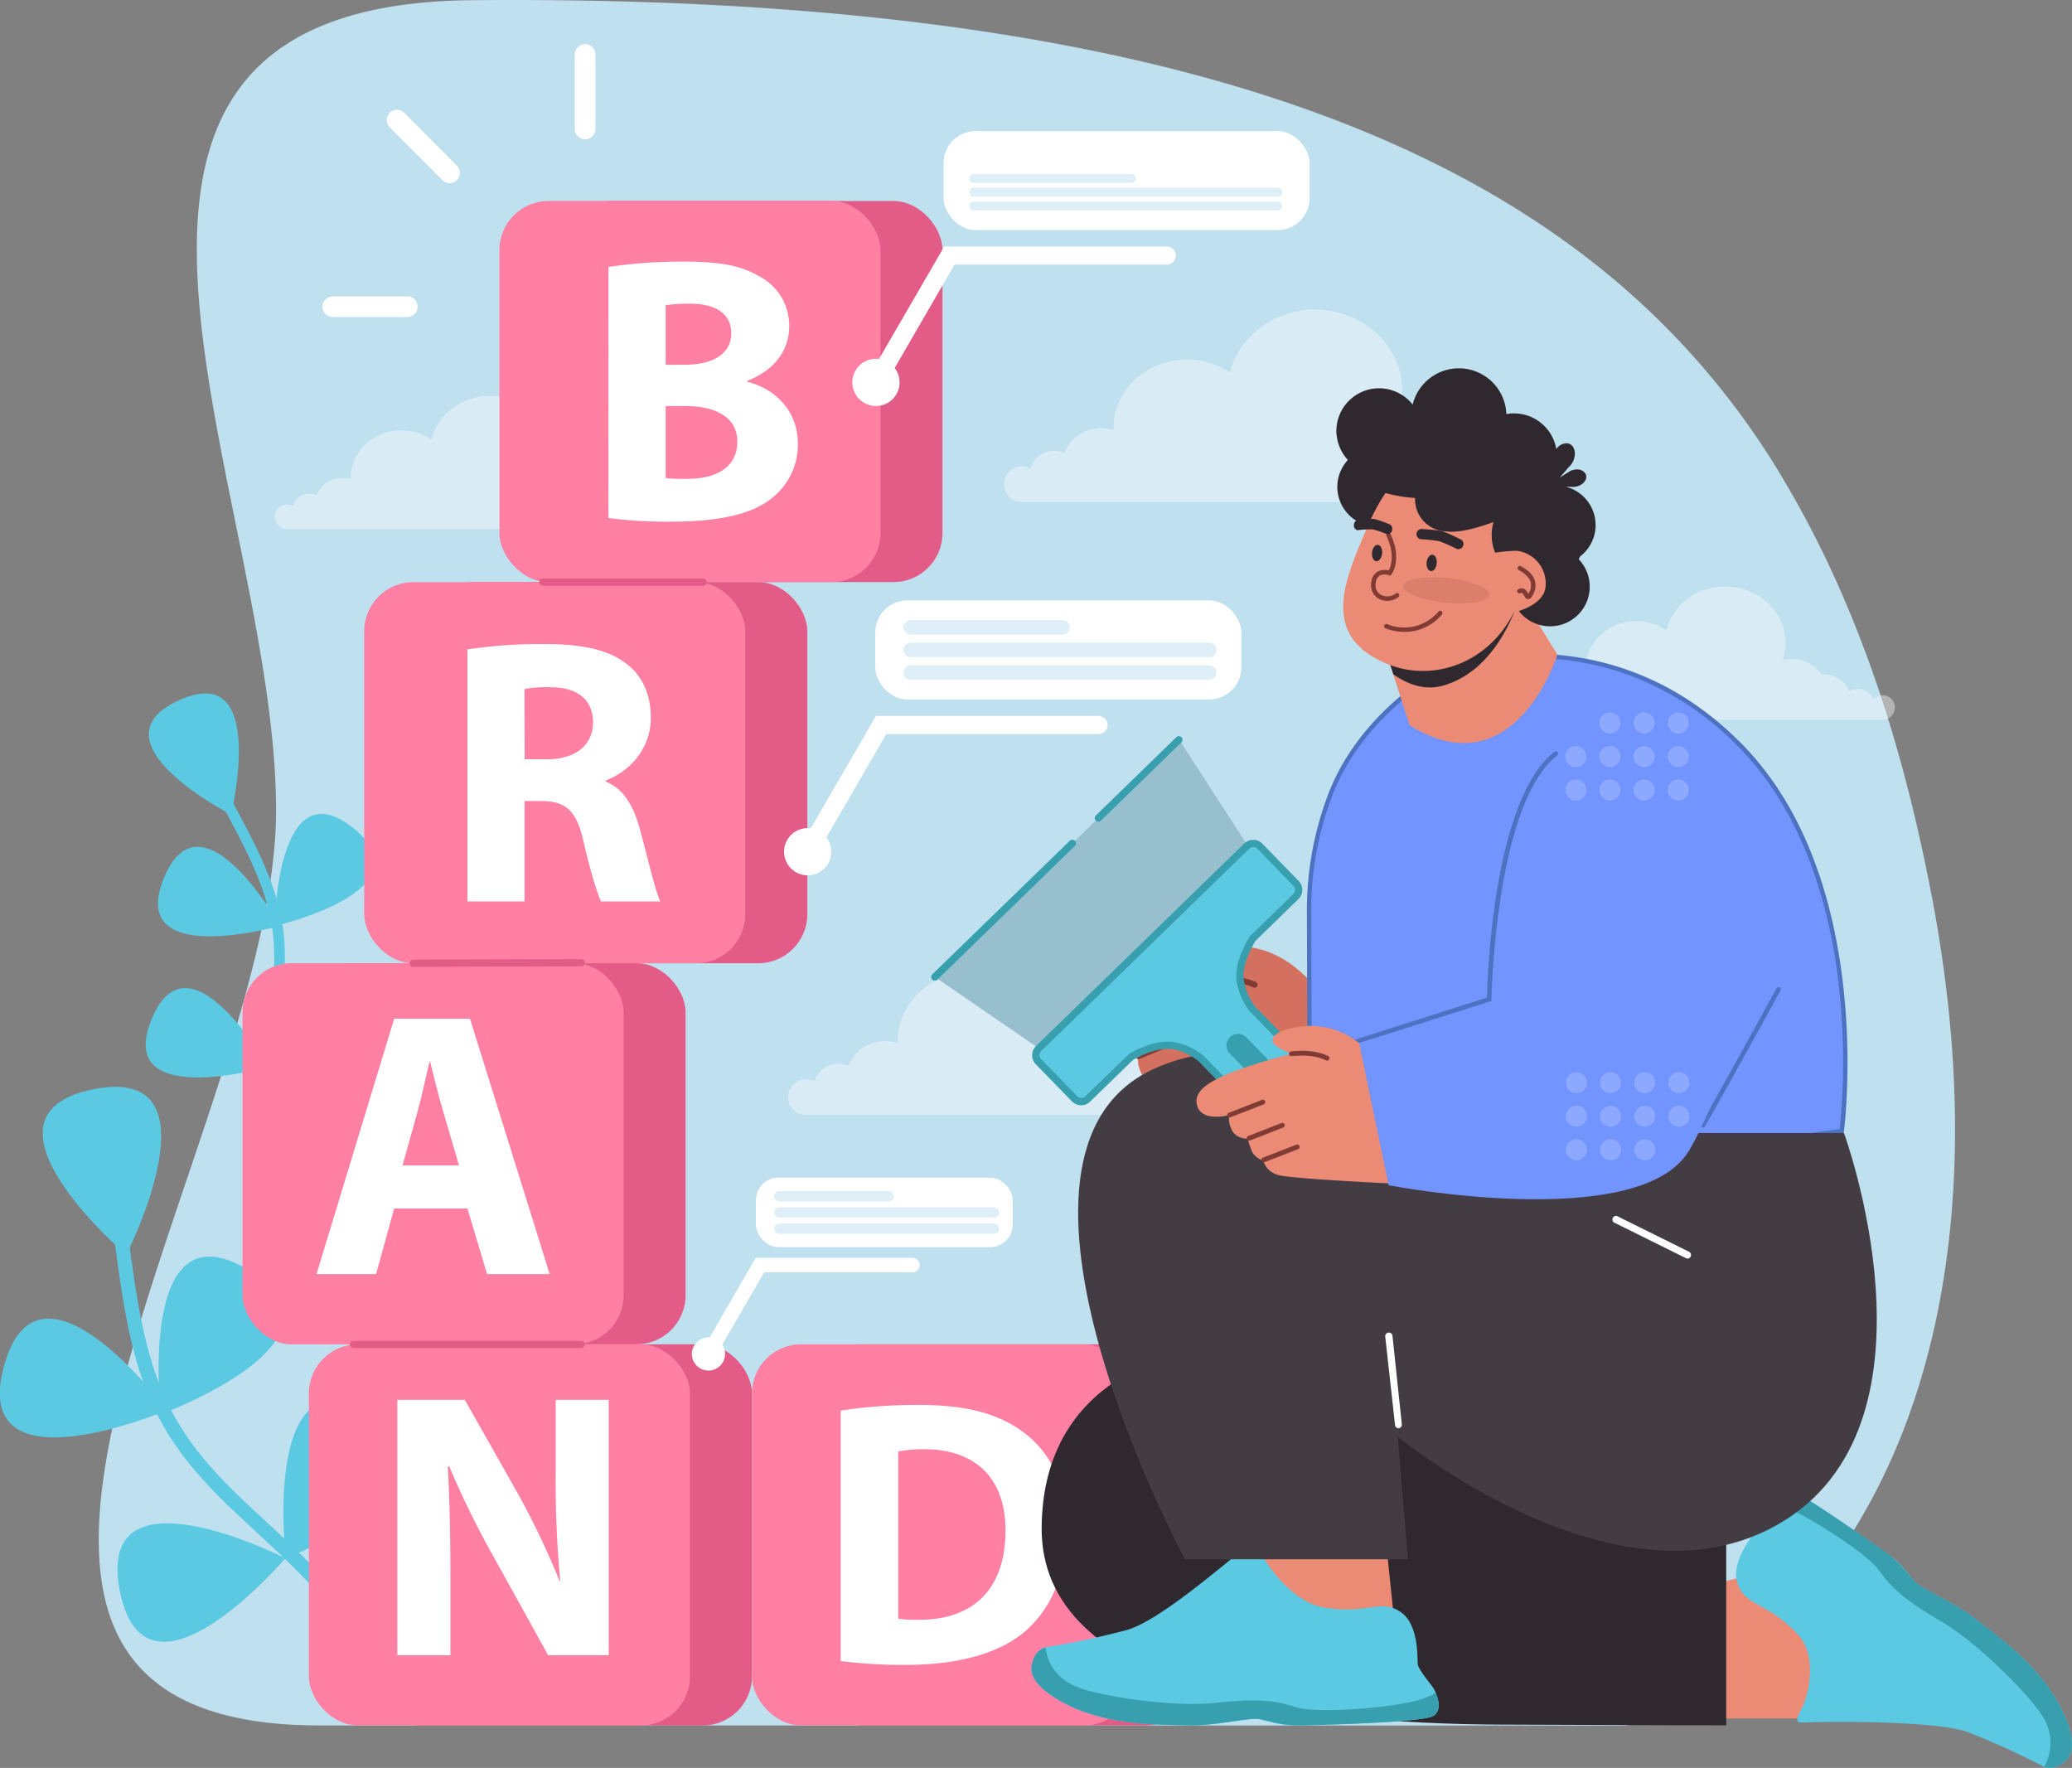 <?xml version="1.0" encoding="utf-8"?>
<svg xmlns="http://www.w3.org/2000/svg" data-name="Layer 2" viewBox="0 0 571.82 487.85">
  <rect x="0" y="0" width="571.82" height="487.85" fill="#808080" stroke="none"/>
  <path d="M88.19,476.13c-129.71,0-12-163.5-12-252.52S.65,1.2,130.36.05C287.77-1.36,380.42,27.17,437.24,70.56A215,215,0,0,1,492.6,133c21.15,35.74,33,75.13,40.48,114.1,22.44,117.08-15.5,201-84.24,229.06Z" fill="#bfe0ef"/>
  <g opacity=".4">
    <path d="M366.08,297.84a4.91,4.91,0,0,0-3.64,1.61,6.71,6.71,0,0,0-6.21-4.19,6.8,6.8,0,0,0-3.38.9,10.72,10.72,0,0,0-9.94-6.66,9.77,9.77,0,0,0-1.08.06,14.48,14.48,0,0,0-12-6.13,14.91,14.91,0,0,0-3.5.41,21.19,21.19,0,0,0,1-9.3c-1.24-10.65-10.6-19.11-22.05-19.92C293,253.75,282.56,261.45,280,272A21.13,21.13,0,0,0,268,268.33c-11.19,0-20.25,8.48-20.24,18.93,0,.18,0,.36,0,.53a11.44,11.44,0,0,0-5.37-.36,10.64,10.64,0,0,0-8.21,6.75,6.72,6.72,0,0,0-9.38,4.27,4.91,4.91,0,1,0-2.38,9.2H366.08a4.91,4.91,0,1,0,0-9.81Z" fill="#fff"/>
  </g>
  <g opacity=".4">
    <path d="M425.6,128.76a4.92,4.92,0,0,0-3.64,1.62,6.68,6.68,0,0,0-6.21-4.19,6.8,6.8,0,0,0-3.38.9,10.72,10.72,0,0,0-9.93-6.66c-.37,0-.73,0-1.09,0a14.54,14.54,0,0,0-12-6.13,15.52,15.52,0,0,0-3.5.42,21.19,21.19,0,0,0,1-9.3c-1.24-10.66-10.6-19.12-22.05-19.93-12.24-.86-22.72,6.83-25.32,17.35a21.05,21.05,0,0,0-11.93-3.63c-11.19,0-20.25,8.48-20.24,18.93,0,.18,0,.35,0,.53a11.31,11.31,0,0,0-5.37-.36,10.63,10.63,0,0,0-8.21,6.75,6.69,6.69,0,0,0-9.38,4.27,4.91,4.91,0,1,0-2.37,9.2H425.6a4.91,4.91,0,0,0,0-9.82Z" fill="#fff"/>
  </g>
  <g opacity=".4">
    <path d="M178.7,139.26a3.35,3.35,0,0,0-2.51,1.12,4.65,4.65,0,0,0-4.31-2.9,4.75,4.75,0,0,0-2.34.62,7.41,7.41,0,0,0-6.88-4.61q-.37,0-.75,0a10.09,10.09,0,0,0-8.31-4.24,10.21,10.21,0,0,0-2.42.29,14.7,14.7,0,0,0,.68-6.44c-.85-7.38-7.34-13.24-15.26-13.8-8.48-.6-15.74,4.73-17.54,12a14.67,14.67,0,0,0-8.27-2.52c-7.75,0-14,5.88-14,13.12,0,.12,0,.24,0,.36a8.08,8.08,0,0,0-3.72-.25,7.36,7.36,0,0,0-5.68,4.68,4.71,4.71,0,0,0-2-.46,4.65,4.65,0,0,0-4.48,3.42,3.3,3.3,0,0,0-1.65-.43,3.4,3.4,0,0,0,0,6.8H178.7a3.4,3.4,0,0,0,0-6.8Z" fill="#fff"/>
  </g>
  <g opacity=".4">
    <path d="M519.48,191.86A3.37,3.37,0,0,0,517,193a4.65,4.65,0,0,0-6.65-2.28,7.42,7.42,0,0,0-6.88-4.62c-.25,0-.5,0-.75,0a10,10,0,0,0-8.3-4.24,10.77,10.77,0,0,0-2.43.28,14.56,14.56,0,0,0,.68-6.44c-.85-7.38-7.34-13.24-15.26-13.8-8.48-.6-15.74,4.73-17.54,12a14.66,14.66,0,0,0-8.27-2.51c-7.74,0-14,5.88-14,13.11,0,.12,0,.25,0,.37a7.87,7.87,0,0,0-3.73-.25,7.36,7.36,0,0,0-5.68,4.68,4.55,4.55,0,0,0-2-.47,4.65,4.65,0,0,0-4.48,3.42,3.4,3.4,0,1,0-1.64,6.38h99.46a3.4,3.4,0,0,0,0-6.8Z" fill="#fff"/>
  </g>
  <path d="M101.9,472.27a2,2,0,0,0,.84-1.63c-.24-23.7-10-32.81-29.57-51-1.82-1.69-3.74-3.47-5.74-5.35-22.28-20.94-27.27-35.58-31.83-71.86a2,2,0,0,0-3.89.49c4.7,37.35,9.87,52.46,33,74.22,2,1.89,3.93,3.67,5.76,5.37,19.29,17.93,28.09,26.12,28.32,48.14a1.94,1.94,0,0,0,2,1.93A2,2,0,0,0,101.9,472.27Z" fill="#5cc9e2"/>
  <path d="M34.85,346.26s26.84-52.87-9.14-45.67S34.85,346.26,34.85,346.26Z" fill="#5cc9e2"/>
  <path d="M46.09,389.16s-35.36-47.6-45-12.18S46.09,389.16,46.09,389.16Z" fill="#5cc9e2"/>
  <path d="M78.77,430s-52.85-26.88-45.68,9.11S78.77,430,78.77,430Z" fill="#5cc9e2"/>
  <path d="M78.83,429.92S72,371,103.28,390.28,78.83,429.92,78.83,429.92Z" fill="#5cc9e2"/>
  <path d="M44.38,390.26s-6.78-58.9,24.45-39.64S44.38,390.26,44.38,390.26Z" fill="#5cc9e2"/>
  <path d="M78.56,330a1.44,1.44,0,0,1-1.22-.61C67.11,315,69,305.26,72.84,285.79c.35-1.83.73-3.73,1.11-5.74,4.26-22.37.85-33.37-12.28-57.21a1.46,1.46,0,1,1,2.55-1.41c13.52,24.55,17,35.91,12.59,59.16-.38,2-.75,3.93-1.11,5.76-3.77,19.24-5.49,28,4,41.38a1.45,1.45,0,0,1-.34,2A1.38,1.38,0,0,1,78.56,330Z" fill="#5cc9e2"/>
  <path d="M63.78,224.8S24.47,204.7,49.3,193.29,63.78,224.8,63.78,224.8Z" fill="#5cc9e2"/>
  <path d="M75.79,255.55s.46-44.14,21.75-27S75.79,255.55,75.79,255.55Z" fill="#5cc9e2"/>
  <path d="M74,294.43S94,255.11,105.46,279.92,74,294.43,74,294.43Z" fill="#5cc9e2"/>
  <path d="M73.92,294.43S52.22,256,41.84,281.26,73.92,294.43,73.92,294.43Z" fill="#5cc9e2"/>
  <path d="M77.3,255.47S55.6,217,45.23,242.3,77.3,255.47,77.3,255.47Z" fill="#5cc9e2"/>
  <rect fill="#e35c87" height="105.16" rx="13.53" width="105.16" x="154.94" y="55.47"/>
  <rect fill="#ff80a3" height="105.16" rx="13.53" width="105.16" x="137.82" y="55.47"/>
  <path d="M167.92,73.65a139.51,139.51,0,0,1,20.6-1.46c9.73,0,15.69.94,20.92,4a15.3,15.3,0,0,1,8.36,13.91c0,6.17-3.66,11.92-11.6,15v.21c8.05,2.09,14,8.26,14,17.26a18.82,18.82,0,0,1-7.32,15c-5.12,4.08-13.7,6.38-27.71,6.38a124.16,124.16,0,0,1-17.26-1Zm15.79,27h5.23c8.47,0,12.87-3.45,12.87-8.68s-4.08-8.16-11.3-8.16a41.42,41.42,0,0,0-6.8.42Zm0,31.27a50.17,50.17,0,0,0,6.17.21c7.22,0,13.6-2.83,13.6-10.25,0-7-6.38-9.83-14.33-9.83h-5.44Z" fill="#fff"/>
  <rect fill="#e35c87" height="105.16" rx="13.53" width="105.16" x="117.64" y="160.64"/>
  <rect fill="#ff80a3" height="105.16" rx="13.53" width="105.16" x="100.52" y="160.64"/>
  <path d="M129,179.18a139.86,139.86,0,0,1,21.23-1.46c10.45,0,17.77,1.57,22.79,5.54,4.29,3.35,6.59,8.37,6.59,14.85,0,8.89-6.38,15.06-12.44,17.25v.32c4.91,2,7.63,6.59,9.41,13.07,2.19,8.05,4.29,17.25,5.64,20H165.88c-1-2.09-2.82-7.74-4.81-16.42-2-8.88-5-11.19-11.61-11.29h-4.7v27.71H129Zm15.79,30.33H151c7.95,0,12.66-4,12.66-10.15,0-6.37-4.4-9.72-11.72-9.72a31.92,31.92,0,0,0-7.21.52Z" fill="#fff"/>
  <rect fill="#e35c87" height="105.16" rx="13.53" width="105.16" x="84.04" y="265.8"/>
  <rect fill="#ff80a3" height="105.16" rx="13.53" width="105.17" x="66.93" y="265.8"/>
  <path d="M108.79,333.49l-5,18.09H87.35l21.44-70.48H129.7l22,70.48H134.41L129,333.49Zm17.88-11.92-4.39-14.95c-1.26-4.19-2.51-9.41-3.56-13.6h-.2c-1,4.19-2.1,9.52-3.25,13.6l-4.18,14.95Z" fill="#fff"/>
  <rect fill="#e35c87" height="105.16" rx="13.53" width="105.16" x="102.36" y="370.97"/>
  <rect fill="#ff80a3" height="105.16" rx="13.53" width="105.17" x="85.24" y="370.97"/>
  <path d="M109.65,456.75V386.27h18.61L142.9,412.1a221.8,221.8,0,0,1,11.51,24.15h.2a291.21,291.21,0,0,1-1.25-29.49V386.27H168v70.48H151.27l-15.06-27.19A238.48,238.48,0,0,1,124,404.67h-.42c.52,9.41.73,19.35.73,30.85v21.23Z" fill="#fff"/>
  <rect fill="#e35c87" height="105.16" rx="13.53" width="105.16" x="224.64" y="370.97"/>
  <rect fill="#ff80a3" height="105.16" rx="13.53" width="105.16" x="207.52" y="370.97"/>
  <path d="M232,389.25a140.68,140.68,0,0,1,21.43-1.57c13.49,0,22.28,2.51,29,7.53,7.32,5.44,11.92,14.12,11.92,26.56,0,13.49-4.91,22.8-11.61,28.55-7.42,6.17-18.82,9.1-32.62,9.1A137.06,137.06,0,0,1,232,458.37Zm15.89,57.41a30.24,30.24,0,0,0,5.54.31c14.54.11,24.06-7.84,24.06-24.68,0-14.64-8.58-22.37-22.38-22.37a34.37,34.37,0,0,0-7.22.62Z" fill="#fff"/>
  <path d="M194,161.64H149.8a1,1,0,0,1,0-2H194a1,1,0,0,1,0,2Z" fill="#e35c87"/>
  <path d="M114.05,266.8a1,1,0,0,1-1-1,1,1,0,0,1,1-1l46.35-.14h0a1,1,0,0,1,1,1,1,1,0,0,1-1,1l-46.35.14Z" fill="#e35c87"/>
  <path d="M160.4,372H97.57a1,1,0,0,1,0-2H160.4a1,1,0,0,1,0,2Z" fill="#e35c87"/>
  <path d="M107.54,31.12h0a2.87,2.87,0,0,0,0,4L122.08,49.7a2.87,2.87,0,0,0,4,0h0a2.87,2.87,0,0,0,0-4L111.57,31.12A2.87,2.87,0,0,0,107.54,31.12Z" fill="#fff"/>
  <path d="M89,84.64h0a2.86,2.86,0,0,0,2.85,2.85h20.56a2.86,2.86,0,0,0,2.85-2.85h0a2.86,2.86,0,0,0-2.85-2.85H91.87A2.86,2.86,0,0,0,89,84.64Z" fill="#fff"/>
  <path d="M161.48,12.18h0A2.86,2.86,0,0,1,164.33,15V35.59a2.86,2.86,0,0,1-2.85,2.85h0a2.86,2.86,0,0,1-2.85-2.85V15A2.86,2.86,0,0,1,161.48,12.18Z" fill="#fff"/>
  <polygon fill="#eb8b76" points="469.36 474.22 515.75 474.22 485.23 433.91 469.15 438.27 469.36 474.22"/>
  <path d="M497.3,475.34C508,474.92,535,475,543.16,478a219.62,219.62,0,0,1,20.75,9.45c1.52.82,3.54.34,5.12-.77s5.63-3.71-.42-15.62-18.17-20.11-23.51-24.37-14.82-8.24-16.59-10.15-3.27-4.59-6.81-7.19S493,409,489.41,408.65s-4.58,5-4.64,6.27.29,6.58-.49,7.83-6.76,8.51-4.74,14.29c2.2,6.3,8.14,5,16.46,13.81,6.33,6.69,2.3,18.25,1.8,19.37C496.81,472.45,494.64,475.44,497.3,475.34Z" fill="#5cc9e2"/>
  <path d="M489.41,408.65c3.53.35,28,17.51,31.51,20.11s5.82,5.86,7.59,7.77,11.25,5.9,16.6,10.15,17.45,12.47,23.5,24.38,2,14.5.41,15.61a5.19,5.19,0,0,1-4.88.88,13.37,13.37,0,0,0-.46-13.93c-3.25-5.44-17.58-20.18-28.35-26.44-10.49-6.09-13.73-9.62-16.9-14-3.52-4.88-21.61-16.29-29.13-18.83a24.32,24.32,0,0,0-4.27-1C485.52,411.28,486.77,408.39,489.41,408.65Z" fill="#389faf"/>
  <path d="M476.39,476.11s-28-.06-62.38-.21c-55.25-.24-127.12-9.26-126.54-54.63.94-73.63,115.14-49.19,115.14-49.19l73.78,49.19Z" fill="#2f282e"/>
  <polygon fill="#eb8b76" points="345.71 407.16 345.71 448.2 385.19 451.36 381.93 419.9 345.71 407.16"/>
  <path d="M343.19,427.46c-8.38,6.72-23.72,19.87-32.13,22.31a217.77,217.77,0,0,1-22.3,4.75c-1.71.25-3.05,1.83-3.66,3.66s-2.31,6.34,9.63,12.31,26.57,5.36,33.39,5.6,16.82-2.19,19.38-1.7,5.36,1.74,9.75,1.72,35.22-.75,38.26-2.58.73-6.7,0-7.8-4.14-5.11-4.26-6.58.37-10.86-4.69-14.31c-5.51-3.75-9.54.8-21.45-1.31-9.06-1.61-16.46-13.25-16.73-14.44C347.85,426.7,345.27,425.79,343.19,427.46Z" fill="#5cc9e2"/>
  <path d="M395.51,473.53c-3,1.83-32.9,2.57-37.29,2.58s-8.16-1.24-10.72-1.73-12.56,1.95-19.38,1.72-21.45.36-33.39-5.62-10.24-10.47-9.62-12.3a5.14,5.14,0,0,1,3.4-3.61c.73,5.32,3.88,8.93,8.66,10.92,5.85,2.44,26.13,5.76,38.51,4.39,12.06-1.34,16.75-.44,21.93,1.22,5.73,1.83,27.06.24,34.61-2.2a23.94,23.94,0,0,0,4-1.71C397.08,469.11,397.79,472.17,395.51,473.53Z" fill="#389faf"/>
  <path d="M381.48,313.19s-47-.83-51-2.31-4.7-4.59-4.7-4.59-2.62-.74-3.55-2.41a25.58,25.58,0,0,1-1.74-4.71s-3.74.32-5.38-2.76-.86-5-.86-5-8.72,2.66-10.73-2.45,3.6-8.54,11.21-11.83a186.38,186.38,0,0,1,19.59-6.58s-4.91-1.6-6.08-3.53,1.44-4.12,7-5.24,13.71-1.47,22,5,10.39,13.88,10.39,13.88Z" fill="#d3705f"/>
  <path d="M346.9,272.22a.54.54,0,0,0,.09-.15.83.83,0,0,0-.42-1.08c-2.14-.94-5.75-2.09-12.34-1.23a.82.82,0,1,0,.22,1.62c6.18-.8,9.5.25,11.46,1.11A.81.81,0,0,0,346.9,272.22Z" fill="#803b34"/>
  <path d="M325.9,287.34a.82.82,0,0,0-1-1.23l-11,4.56a.82.82,0,0,0,.63,1.52l11-4.57A.87.87,0,0,0,325.9,287.34Z" fill="#803b34"/>
  <path d="M332.56,294.9a.82.82,0,0,0-1-1.23l-11,4.56a.82.82,0,1,0,.64,1.52l11-4.57A.87.87,0,0,0,332.56,294.9Z" fill="#803b34"/>
  <path d="M337.7,302a.84.84,0,0,0,.09-.8.81.81,0,0,0-1.07-.44l-11,4.56a.82.82,0,0,0,.63,1.52l11-4.57A.85.85,0,0,0,337.7,302Z" fill="#803b34"/>
  <path d="M443.59,334.21c-3.37-2.19-40.43-26.12-63.31-35.38A180.64,180.64,0,0,0,361.43,292l-.15-40.31a89.22,89.22,0,0,1,5.65-31.74l.07-.2c8.59-22.83,30.2-34.5,31.16-35A77.27,77.27,0,0,1,422.55,181c15.19,0,37.51,4.27,57.63,24.64,19.29,19.53,25.88,47.55,28,67.62a185.58,185.58,0,0,1,.06,38.88l-42.18,5.73-.13.33s-1.25,2.83-7.12,8C453.45,331,445.18,333.71,443.59,334.21Z" fill="#7194ff"/>
  <path d="M422.55,181.58a78.42,78.42,0,0,1,27.28,4.81,82,82,0,0,1,29.91,19.66c8.44,8.55,15.17,19.44,20,32.38a144.32,144.32,0,0,1,7.86,34.84,186.38,186.38,0,0,1,.12,38.29l-41.35,5.62-.69.11-.28.63s-1.24,2.76-7,7.82c-5,4.44-12.67,7.12-14.74,7.79-4.63-3-40.7-26.18-63.17-35.27A186.42,186.42,0,0,0,362,291.5l-.14-39.84a88.61,88.61,0,0,1,5.6-31.52l0-.07.05-.13c8.42-22.39,29.51-34,30.83-34.66a76.57,76.57,0,0,1,24.14-3.7Zm0-1.23a76.32,76.32,0,0,0-24.64,3.8s-22.56,11.61-31.49,35.35c0,.07-.05.14-.07.2a90.14,90.14,0,0,0-5.68,32l.14,40.78c5.23,1.36,11.67,3.89,19.24,6.95,24.09,9.75,63.44,35.49,63.44,35.49s9.64-2.82,15.75-8.23,7.28-8.25,7.28-8.25l42.3-5.75s9.4-69.41-28.2-107.48c-19.84-20.09-41.78-24.83-58.07-24.83Z" fill="#4d72c1"/>
  <path d="M362.21,291.89a.61.61,0,0,1-.18-1.2l48.33-15.41c.29-10.1,2.47-55.18,18.63-67.82a.62.62,0,1,1,.76,1c-16.31,12.75-18,61.77-18.16,67.31v.44L362.4,291.87Z" fill="#4d72c1"/>
  <path d="M327,430.29h61.56l-2.82-33.84s62.5,51.38,107.15,22.87,16-106.66,16-106.66h-71L420.53,321s-59.69-45.32-102-26.09C266.79,318.41,327,430.29,327,430.29Z" fill="#443c43"/>
  <path d="M465.74,347.31a1,1,0,0,0,.43-1.87l-19.58-9.71a1,1,0,1,0-.87,1.76l19.58,9.71A1,1,0,0,0,465.74,347.31Z" fill="#fff"/>
  <path d="M385.92,394.14H386a1,1,0,0,0,.87-1.08l-2.58-24.44a1,1,0,1,0-2,.21L385,393.26A1,1,0,0,0,385.92,394.14Z" fill="#fff"/>
  <path d="M470,311.14a.58.58,0,0,1-.31-.08.62.62,0,0,1-.23-.84c7.12-12.49,20.7-37.28,20.84-37.53a.62.62,0,0,1,1.09.59c-.14.25-13.73,25.06-20.85,37.55A.63.63,0,0,1,470,311.14Z" fill="#4d72c1"/>
  <g opacity=".2">
    <path d="M460.26,218a2.91,2.91,0,1,1,2.91,2.91A2.9,2.9,0,0,1,460.26,218Z" fill="#fff"/>
    <circle cx="463.17" cy="208.77" fill="#fff" r="2.91"/>
    <circle cx="463.17" cy="199.51" fill="#fff" r="2.91"/>
    <path d="M450.83,218a2.91,2.91,0,1,1,2.9,2.91A2.9,2.9,0,0,1,450.83,218Z" fill="#fff"/>
    <circle cx="453.73" cy="208.77" fill="#fff" r="2.91"/>
    <circle cx="453.73" cy="199.51" fill="#fff" r="2.91"/>
    <path d="M441.39,218a2.91,2.91,0,1,1,2.91,2.91A2.91,2.91,0,0,1,441.39,218Z" fill="#fff"/>
    <circle cx="444.3" cy="208.77" fill="#fff" r="2.91"/>
    <circle cx="444.3" cy="199.51" fill="#fff" r="2.91"/>
    <path d="M432,218a2.91,2.91,0,1,1,2.91,2.91A2.9,2.9,0,0,1,432,218Z" fill="#fff"/>
    <circle cx="434.87" cy="208.77" fill="#fff" r="2.91"/>
  </g>
  <path d="M369.12,133.3A10.93,10.93,0,1,0,381,123.47,10.93,10.93,0,0,0,369.12,133.3Z" fill="#2f282e"/>
  <path d="M381.39,176.31,389,200.14c29,18.06,40.82-19.47,40.82-19.47L419.7,164.26Z" fill="#eb8b76"/>
  <path d="M380.25,173.21l38.13-5.79s-5.47,17.91-20.43,21.85c-5,1.31-9.63-.52-13.41-3.18Z" fill="#2f282e"/>
  <path d="M417.26,170c-7.48,13.67-22.84,18.48-35.34,12.83C364.54,175,371,160.35,377.09,146c10-23.53,19.91-19.27,31.94-12.69S424.74,156.32,417.26,170Z" fill="#eb8b76"/>
  <path d="M396.49,155.48c-.12,1.25-.85,2.19-1.61,2.11s-1.29-1.15-1.16-2.39.85-2.19,1.62-2.11S396.62,154.24,396.49,155.48Z" fill="#2f282e"/>
  <path d="M381.42,152.75c-.13,1.24-.85,2.19-1.62,2.11s-1.28-1.15-1.15-2.4.85-2.18,1.61-2.11S381.55,151.51,381.42,152.75Z" fill="#2f282e"/>
  <path d="M402.06,151.49a45.1,45.1,0,0,0-4.83-2.14,44.51,44.51,0,0,0-5.25-.57,1.45,1.45,0,0,1-1-1.77h0a1.45,1.45,0,0,1,1.77-1,44,44,0,0,1,5.25.56,44.67,44.67,0,0,1,4.83,2.15,1.45,1.45,0,0,1,1,1.77h0A1.45,1.45,0,0,1,402.06,151.49Z" fill="#2f282e"/>
  <g opacity=".15">
    <path d="M411,164.1c-.19,1.87-5.66,2.84-12.22,2.17s-11.71-2.73-11.52-4.6,5.66-2.84,12.22-2.16S411.18,162.24,411,164.1Z" fill="#803b34"/>
  </g>
  <path d="M382.85,165.81a4.74,4.74,0,0,1-2.39-.63,4.26,4.26,0,0,1-2-4.56,3.8,3.8,0,0,1,1.71-2.88,4.28,4.28,0,0,1,3.06-.32c.57-1,1.87-4.26-.59-9.52a.61.61,0,0,1,.29-.82.62.62,0,0,1,.82.3c3.3,7,.37,11,.25,11.13l-.28.36-.43-.15a3.31,3.31,0,0,0-2.5.09,2.59,2.59,0,0,0-1.1,2,3,3,0,0,0,1.36,3.3,3.78,3.78,0,0,0,4.13-.33.62.62,0,0,1,.87.11.63.63,0,0,1-.11.86A5.14,5.14,0,0,1,382.85,165.81Z" fill="#803b34"/>
  <path d="M387.6,174.37a14.31,14.31,0,0,1-5.26-1,.61.61,0,0,1-.31-.81.62.62,0,0,1,.82-.31A12.4,12.4,0,0,0,397,168.75a.63.63,0,0,1,.87-.05.62.62,0,0,1,.05.87A13.37,13.37,0,0,1,387.6,174.37Z" fill="#803b34"/>
  <path d="M382.86,147.45a28.64,28.64,0,0,0-4-1.38,29.32,29.32,0,0,0-4.24.24,1.33,1.33,0,0,1-.95-1.59h0a1.33,1.33,0,0,1,1.34-1.27,29.42,29.42,0,0,1,4.24-.24,28.88,28.88,0,0,1,4,1.38,1.33,1.33,0,0,1,.94,1.59h0A1.33,1.33,0,0,1,382.86,147.45Z" fill="#2f282e"/>
  <path d="M368.86,118a1,1,0,0,1,0-.17,11.78,11.78,0,0,1,21-6.17,13.12,13.12,0,0,1,25.86,2.61,11.63,11.63,0,0,1,3.24-.14,11.84,11.84,0,0,1,10.54,9.79,3.43,3.43,0,0,1,3.18-1.57c1.84.36,2.47,2.75,1.46,4.93a5.15,5.15,0,0,1-1.2,1.62l-2.48,2.87,2.92-1.82a4.43,4.43,0,0,1,1.45-.39,2.8,2.8,0,0,1,2.7,1.1c.77,1.32-.35,3-2.23,3.54a4.25,4.25,0,0,1-1.64.14h-1.47a10.9,10.9,0,0,1,3.9,19.19,8.24,8.24,0,0,1-.42.77,10.94,10.94,0,1,1-18.24,4.06c-.16-.1-.32-.19-.47-.3a12.93,12.93,0,0,1-4.79-14c-3.72,1.36-9.44,3.12-13,2.57h0a8.83,8.83,0,0,1-8.64-9.21h0s-6.58-.33-11.27-2.5h0a7.11,7.11,0,0,1-1.27-.74,7,7,0,0,1-2.82-4.83,11.79,11.79,0,0,1-6.28-9.25A7.11,7.11,0,0,1,368.86,118Z" fill="#2f282e"/>
  <path d="M426.51,162.12c-.47,3.83-5.21,6-8.74,6.9l-5.6-16.43a40.5,40.5,0,0,1,6.45-.6A9.08,9.08,0,0,1,426.51,162.12Z" fill="#eb8b76"/>
  <path d="M421.7,165.33h0c-.57,0-.85-.52-1.11-1-.46-.81-.61-.84-1-.64a.62.62,0,0,1-.83-.28.61.61,0,0,1,.28-.82c1.55-.77,2.32.55,2.64,1.12l.1.16,0,0a4,4,0,0,0,.67-3.09c-.32-1.29-1.42-2.45-3.29-3.44a.62.62,0,0,1-.25-.84.61.61,0,0,1,.83-.25c2.19,1.16,3.5,2.59,3.91,4.23a5.23,5.23,0,0,1-.85,4.08A1.39,1.39,0,0,1,421.7,165.33Z" fill="#803b34"/>
  <polygon fill="#97bfce" points="258.03 269.6 288.41 290.48 345.42 235.04 325.39 204.08 258.03 269.6"/>
  <path d="M344.06,233.45l-57.47,55.89a2.58,2.58,0,0,0,0,3.62l10,10.27a2.58,2.58,0,0,0,3.62,0l11.9-11.58s5.92-3.63,10.94-3.25a16.55,16.55,0,0,1,8.57,3.77l17.89,18.39a9.88,9.88,0,0,0,13.93.19h0a9.88,9.88,0,0,0,.19-13.93l-17.88-18.39a16.55,16.55,0,0,1-3.53-8.67c-.24-5,3.55-10.84,3.55-10.84l11.91-11.58a2.58,2.58,0,0,0,.05-3.62l-10-10.27A2.57,2.57,0,0,0,344.06,233.45Z" fill="#5cc9e2"/>
  <path d="M356.51,314.58a10.79,10.79,0,0,1-7.78-3.28l-17.88-18.39h0s-3.62-3.14-7.93-3.46-9.51,2.61-10.25,3.05L300.84,304a3.54,3.54,0,0,1-5-.07l-10-10.27a3.54,3.54,0,0,1,.07-5l57.47-55.9a3.54,3.54,0,0,1,2.52-1,3.5,3.5,0,0,1,2.5,1.07l10,10.27a3.55,3.55,0,0,1-.07,5l-11.82,11.5c-.46.73-3.54,5.84-3.33,10.16a15.72,15.72,0,0,0,3.29,8.08l17.84,18.33a10.84,10.84,0,0,1-7.78,18.41Zm-34.27-27.16.83,0a17.43,17.43,0,0,1,9.16,4l17.93,18.44a8.85,8.85,0,0,0,12.69-12.34L345,279.18a17.44,17.44,0,0,1-3.81-9.32c-.25-5.3,3.55-11.19,3.71-11.44l.14-.17,11.91-11.58a1.6,1.6,0,0,0,.47-1.1,1.55,1.55,0,0,0-.44-1.1L347,234.2a1.56,1.56,0,0,0-1.09-.47,1.52,1.52,0,0,0-1.11.44h0l-57.47,55.89a1.56,1.56,0,0,0,0,2.2l10,10.27a1.56,1.56,0,0,0,2.2,0l12.08-11.72C311.77,290.7,317.17,287.42,322.24,287.42Z" fill="#389faf"/>
  <path d="M354.08,301.24h0a3.21,3.21,0,0,1-4.51-.06L339.38,290.7a3.19,3.19,0,0,1,.07-4.5h0a3.18,3.18,0,0,1,4.5.06l10.19,10.47A3.21,3.21,0,0,1,354.08,301.24Z" fill="#389faf"/>
  <path d="M359.86,302.61a3.19,3.19,0,1,1-4.51-.06A3.19,3.19,0,0,1,359.86,302.61Z" fill="#389faf"/>
  <path d="M258,270.6a1,1,0,0,1-.72-.3,1,1,0,0,1,0-1.42L295.24,232a1,1,0,0,1,1.39,1.44l-37.91,36.87A1,1,0,0,1,258,270.6Z" fill="#389faf"/>
  <path d="M303.13,226.73a1,1,0,0,1-.7-1.71l22.27-21.65a1,1,0,0,1,1.39,1.43l-22.26,21.65A1,1,0,0,1,303.13,226.73Z" fill="#389faf"/>
  <path d="M394.63,327.07s-38.92-1.62-42.22-2.93a5.89,5.89,0,0,1-3.81-3.9,5.52,5.52,0,0,1-2.89-2.07,20.87,20.87,0,0,1-1.35-3.94s-3.1.19-4.4-2.4-.62-4.14-.62-4.14-7.28,2-8.84-2.25,3.15-7,9.53-9.58a155.25,155.25,0,0,1,16.37-5.06s-4-1.42-5-3.05,1.27-3.39,5.94-4.21a21.35,21.35,0,0,1,18.14,4.62c6.74,5.55,8.33,11.71,8.33,11.71Z" fill="#eb8b76"/>
  <path d="M366.24,292.67a.67.67,0,0,1-.28-.06c-1.61-.76-4.34-1.7-9.49-1.16a.67.67,0,0,1-.73-.58.68.68,0,0,1,.59-.73c5.47-.58,8.44.45,10.19,1.27a.66.66,0,0,1-.28,1.26Z" fill="#803b34"/>
  <path d="M339.34,308.35a.66.66,0,0,1-.61-.42.67.67,0,0,1,.37-.86l9.18-3.56a.66.66,0,0,1,.48,1.23l-9.18,3.56A.69.69,0,0,1,339.34,308.35Z" fill="#803b34"/>
  <path d="M344.71,314.75a.66.66,0,0,1-.24-1.27l9.18-3.57a.67.67,0,0,1,.86.38.66.66,0,0,1-.38.85L345,314.7A.69.69,0,0,1,344.71,314.75Z" fill="#803b34"/>
  <path d="M348.83,320.71a.66.66,0,0,1-.24-1.28l9.18-3.56a.66.66,0,0,1,.48,1.23l-9.18,3.56A.69.69,0,0,1,348.83,320.71Z" fill="#803b34"/>
  <path d="M490.62,266.92c-5.93,2.08-9.69,13.56-13.67,25.72-2.73,8.36-7.7,19.82-10.94,25.07-14,22.63-82.77,9.36-82.77,9.36l-8.15-39.25,27-8Z" fill="#7194ff"/>
  <g opacity=".2">
    <circle cx="435.04" cy="298.75" fill="#fff" r="2.91"/>
    <circle cx="435.04" cy="308.01" fill="#fff" r="2.91"/>
    <circle cx="435.04" cy="317.27" fill="#fff" r="2.91"/>
    <circle cx="444.47" cy="298.75" fill="#fff" r="2.91"/>
    <circle cx="444.47" cy="308.01" fill="#fff" r="2.91"/>
    <circle cx="444.47" cy="317.27" fill="#fff" r="2.91"/>
    <circle cx="453.91" cy="298.75" fill="#fff" r="2.91"/>
    <circle cx="453.91" cy="308.01" fill="#fff" r="2.91"/>
    <circle cx="453.91" cy="317.27" fill="#fff" r="2.91"/>
    <path d="M466.25,298.75a2.91,2.91,0,1,1-2.91-2.91A2.9,2.9,0,0,1,466.25,298.75Z" fill="#fff"/>
    <path d="M466.25,308a2.91,2.91,0,1,1-2.91-2.91A2.91,2.91,0,0,1,466.25,308Z" fill="#fff"/>
  </g>
  <path d="M241.74,108a2.45,2.45,0,0,1-1.25-.34,2.49,2.49,0,0,1-.91-3.42l21-36.21H322a2.5,2.5,0,0,1,0,5H263.42L243.9,106.76A2.49,2.49,0,0,1,241.74,108Z" fill="#fff"/>
  <path d="M248.26,105.5A6.52,6.52,0,1,1,241.74,99,6.52,6.52,0,0,1,248.26,105.5Z" fill="#fff"/>
  <rect fill="#fff" height="27.33" rx="8.84" width="101.03" x="260.39" y="36.17"/>
  <path d="M195.52,375.61a1.93,1.93,0,0,1-1-.27,2,2,0,0,1-.72-2.73l14.77-25.52h43.24a2,2,0,0,1,0,4H210.88l-13.62,23.53A2,2,0,0,1,195.52,375.61Z" fill="#fff"/>
  <path d="M200.1,373.61a4.58,4.58,0,1,1-4.57-4.57A4.58,4.58,0,0,1,200.1,373.61Z" fill="#fff"/>
  <rect fill="#fff" height="19.17" rx="6.2" width="70.87" x="208.61" y="324.98"/>
  <g opacity=".5">
    <path d="M312.2,50.47H268.71a1.22,1.22,0,0,1-1.22-1.22h0A1.22,1.22,0,0,1,268.71,48H312.2a1.22,1.22,0,0,1,1.22,1.21h0A1.22,1.22,0,0,1,312.2,50.47Z" fill="#bfe0ef"/>
    <path d="M352.64,58.05H268.71a1.22,1.22,0,0,1-1.22-1.21h0a1.22,1.22,0,0,1,1.22-1.22h83.93a1.22,1.22,0,0,1,1.22,1.22h0A1.22,1.22,0,0,1,352.64,58.05Z" fill="#bfe0ef"/>
    <path d="M352.64,54.26H268.71A1.22,1.22,0,0,1,267.49,53h0a1.22,1.22,0,0,1,1.22-1.21h83.93A1.22,1.22,0,0,1,353.86,53h0A1.22,1.22,0,0,1,352.64,54.26Z" fill="#bfe0ef"/>
  </g>
  <path d="M222.9,237.53a2.45,2.45,0,0,1-1.25-.34,2.5,2.5,0,0,1-.91-3.42l21-36.2h61.44a2.5,2.5,0,0,1,0,5H244.58l-19.52,33.71A2.49,2.49,0,0,1,222.9,237.53Z" fill="#fff"/>
  <circle cx="222.9" cy="235.03" fill="#fff" r="6.52"/>
  <rect fill="#fff" height="27.33" rx="8.84" width="101.03" x="241.55" y="165.69"/>
  <g opacity=".5">
    <path d="M293.24,175.13H251.31a2,2,0,0,1-2-2h0a2,2,0,0,1,2-2h41.93a2,2,0,0,1,2,2h0A2,2,0,0,1,293.24,175.13Z" fill="#bfe0ef"/>
    <path d="M333.69,187.57H251.31a2,2,0,0,1-2-2h0a2,2,0,0,1,2-2h82.38a2,2,0,0,1,2,2h0A2,2,0,0,1,333.69,187.57Z" fill="#bfe0ef"/>
    <path d="M333.69,181.35H251.31a2,2,0,0,1-2-2h0a2,2,0,0,1,2-2h82.38a2,2,0,0,1,2,2h0A2,2,0,0,1,333.69,181.35Z" fill="#bfe0ef"/>
  </g>
  <g opacity=".5">
    <path d="M245.22,331.53H215.1a1.45,1.45,0,0,1-1.44-1.44h0a1.44,1.44,0,0,1,1.44-1.43h30.12a1.44,1.44,0,0,1,1.44,1.43h0A1.45,1.45,0,0,1,245.22,331.53Z" fill="#bfe0ef"/>
    <path d="M274.28,340.47H215.1a1.45,1.45,0,0,1-1.44-1.44h0a1.44,1.44,0,0,1,1.44-1.43h59.18a1.43,1.43,0,0,1,1.43,1.43h0A1.44,1.44,0,0,1,274.28,340.47Z" fill="#bfe0ef"/>
    <path d="M274.28,336H215.1a1.45,1.45,0,0,1-1.44-1.44h0a1.44,1.44,0,0,1,1.44-1.43h59.18a1.43,1.43,0,0,1,1.43,1.43h0A1.44,1.44,0,0,1,274.28,336Z" fill="#bfe0ef"/>
  </g>
</svg>